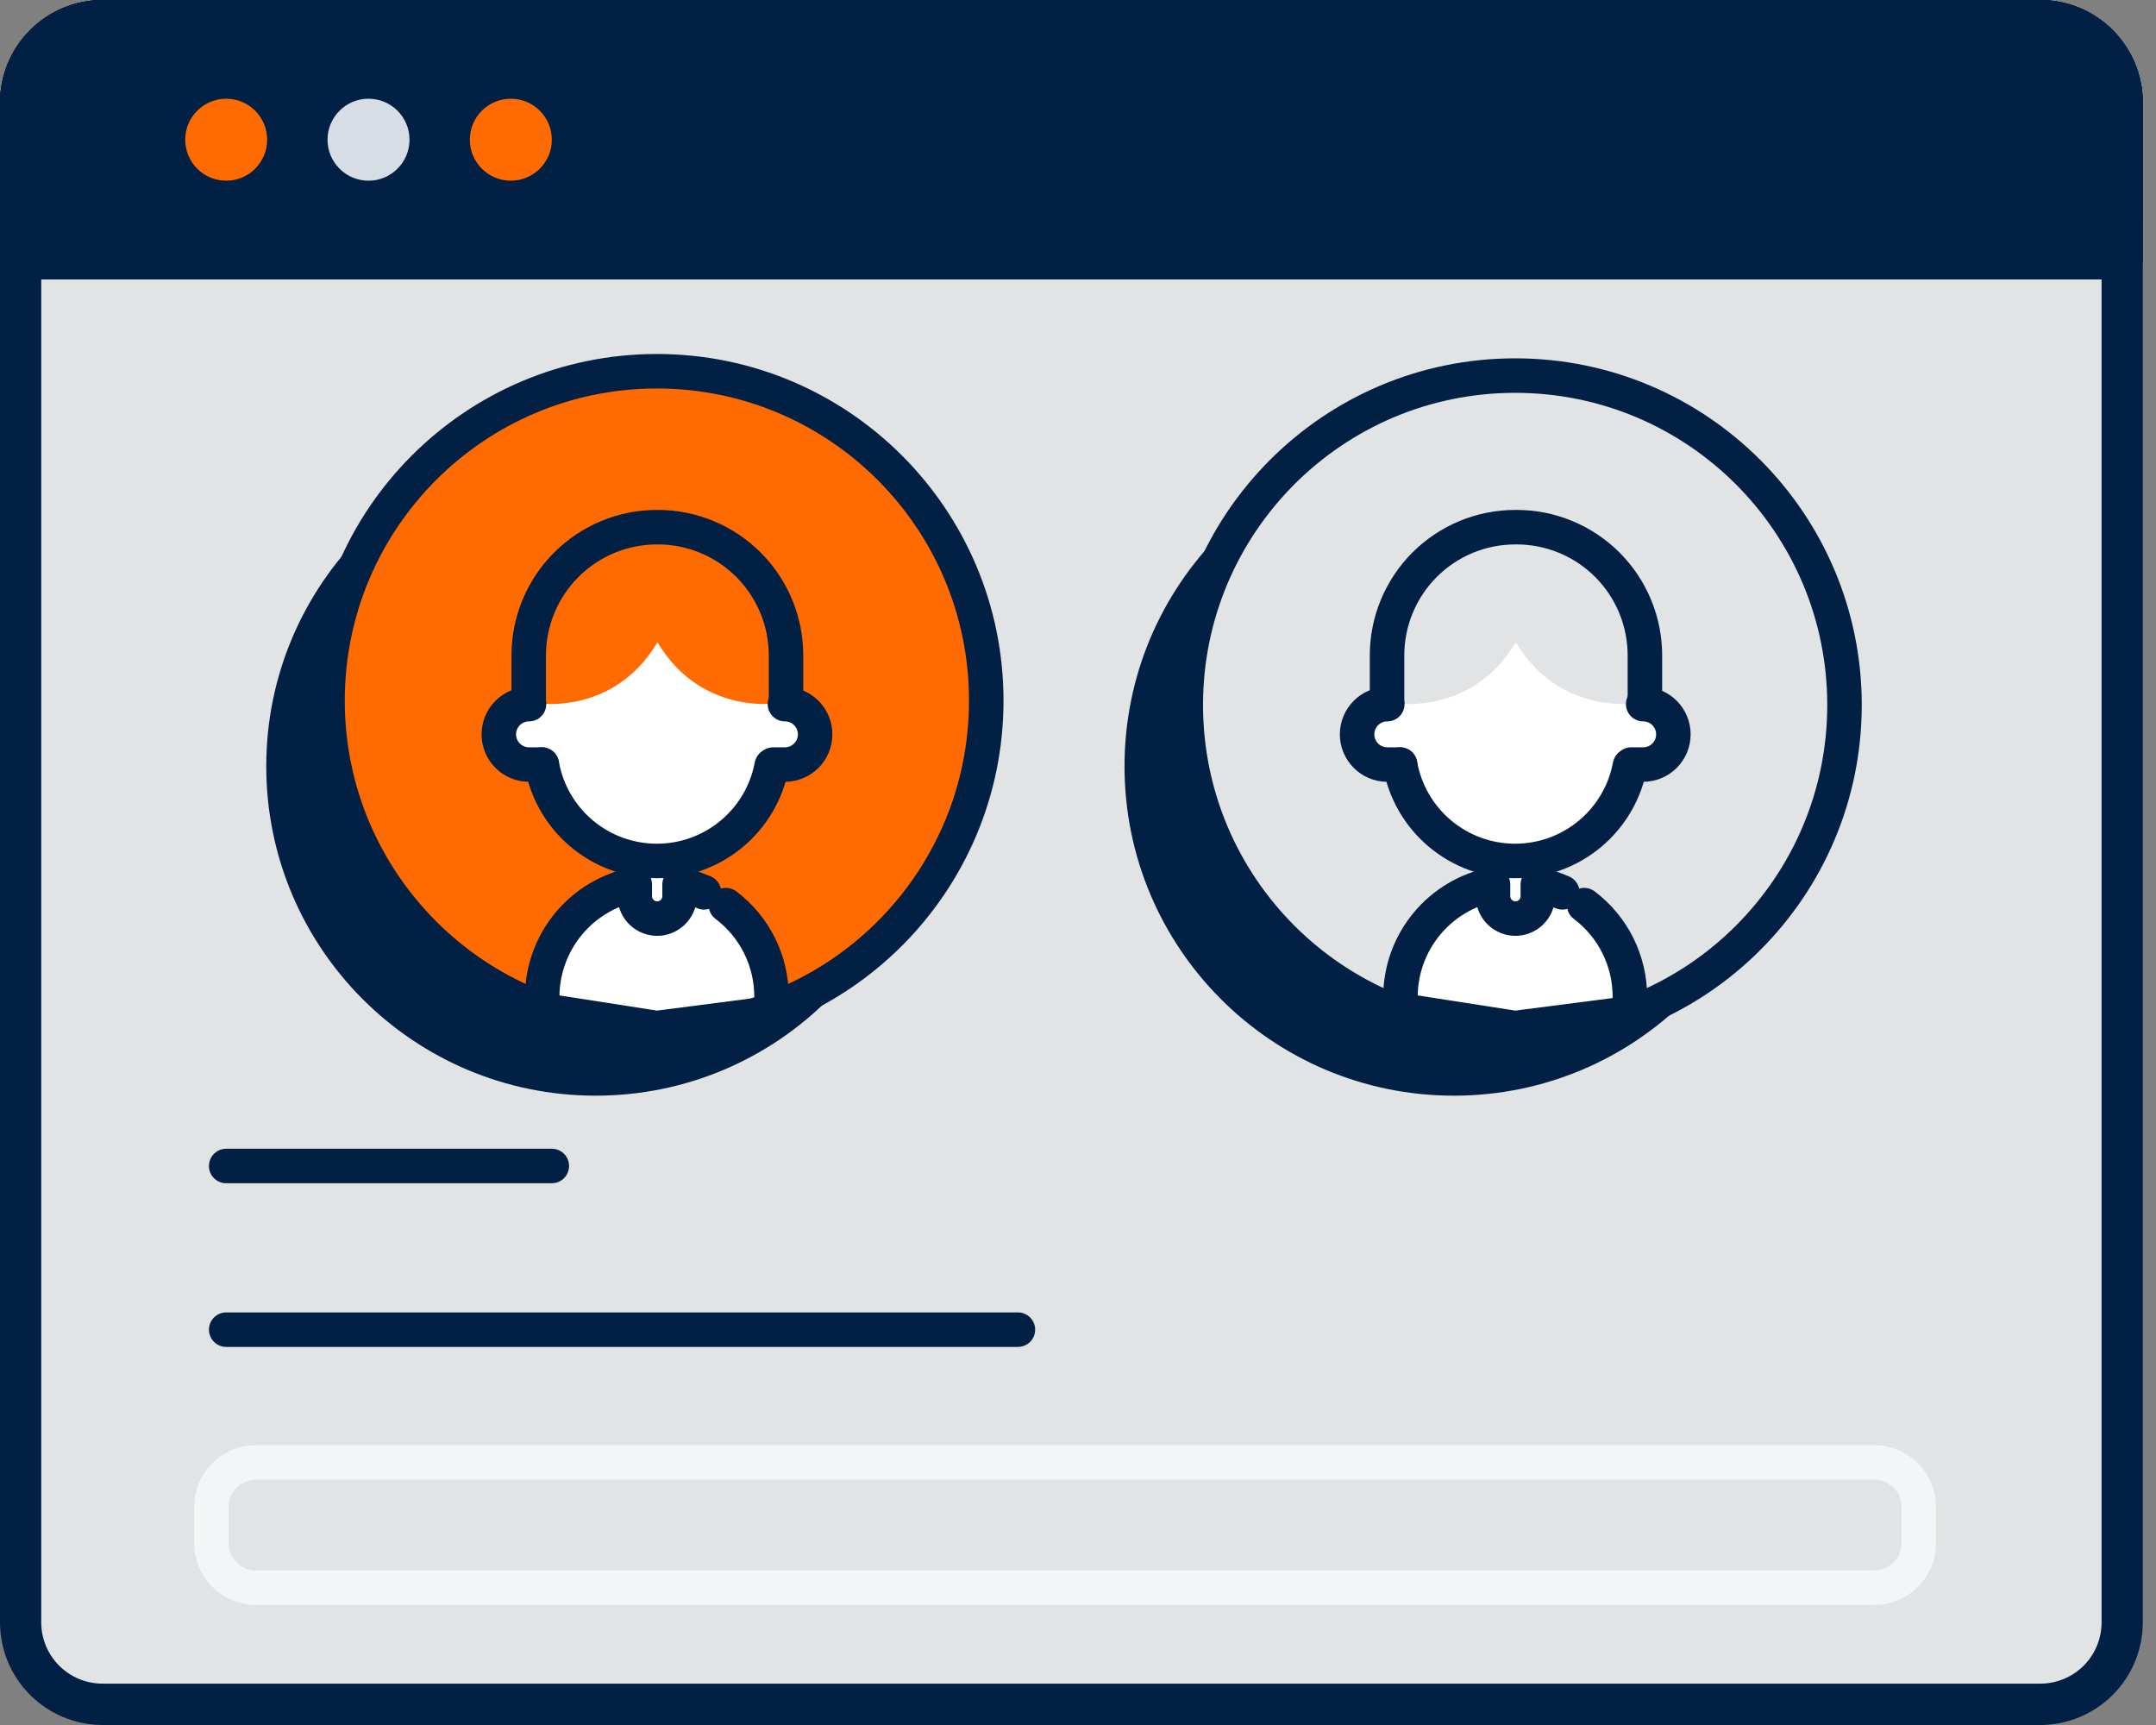<svg width="125" height="100" viewBox="0 0 125 100" fill="none" xmlns="http://www.w3.org/2000/svg">
<rect x="0" y="0" width="125" height="100" fill="#808080" stroke="none"/>
<path d="M118.293 1.189H5.943C3.318 1.189 1.19 3.317 1.19 5.942V94.057C1.19 96.682 3.318 98.81 5.943 98.81H118.293C120.918 98.81 123.046 96.682 123.046 94.057V5.942C123.046 3.317 120.918 1.189 118.293 1.189Z" fill="#E1E3E5"/>
<path d="M123.046 13.938H1.19C0.874 13.938 0.572 13.813 0.349 13.59C0.125 13.366 4.25617e-06 13.064 4.25617e-06 12.748V5.96C-0.002 4.382 0.623 2.868 1.737 1.75C2.852 0.632 4.364 0.003 5.943 0H118.293C119.871 0.003 121.384 0.632 122.498 1.75C123.612 2.868 124.237 4.382 124.235 5.96V12.766C124.231 13.079 124.103 13.377 123.881 13.596C123.658 13.815 123.358 13.938 123.046 13.938ZM2.376 11.562H121.856V5.96C121.856 5.018 121.481 4.115 120.815 3.449C120.149 2.783 119.246 2.408 118.304 2.408H5.943C5 2.408 4.097 2.783 3.431 3.449C2.765 4.115 2.391 5.018 2.391 5.96L2.376 11.562Z" fill="#022044"/>
<path d="M5.943 1.189H118.293C118.919 1.189 119.538 1.313 120.116 1.553C120.694 1.793 121.218 2.145 121.66 2.588C122.101 3.031 122.451 3.557 122.689 4.136C122.927 4.714 123.048 5.334 123.046 5.96V15.032H1.19V5.96C1.188 5.334 1.309 4.714 1.547 4.136C1.784 3.557 2.134 3.031 2.576 2.588C3.017 2.145 3.542 1.793 4.12 1.553C4.697 1.313 5.317 1.189 5.943 1.189Z" fill="#022044"/>
<path d="M123.046 16.201H1.19C1.034 16.201 0.879 16.171 0.735 16.111C0.59 16.052 0.459 15.965 0.349 15.854C0.238 15.744 0.15 15.613 0.091 15.469C0.031 15.325 3.55654e-06 15.171 4.25617e-06 15.014V5.96C-0.002 4.382 0.623 2.868 1.737 1.75C2.852 0.632 4.364 0.003 5.943 0H118.293C119.871 0.003 121.384 0.632 122.498 1.75C123.612 2.868 124.237 4.382 124.235 5.96V15.032C124.231 15.344 124.103 15.642 123.88 15.861C123.658 16.08 123.358 16.202 123.046 16.201ZM2.376 13.825H121.856V5.96C121.856 5.018 121.481 4.115 120.815 3.449C120.149 2.783 119.246 2.408 118.304 2.408H5.943C5 2.408 4.097 2.783 3.431 3.449C2.765 4.115 2.391 5.018 2.391 5.96L2.376 13.825Z" fill="#022044"/>
<path d="M123.046 16.201H1.19C1.034 16.201 0.879 16.171 0.735 16.111C0.59 16.052 0.459 15.965 0.349 15.854C0.238 15.744 0.15 15.613 0.091 15.469C0.031 15.325 3.55654e-06 15.171 4.25617e-06 15.014V5.96C-0.002 4.382 0.623 2.868 1.737 1.75C2.852 0.632 4.364 0.003 5.943 0H118.293C119.871 0.003 121.384 0.632 122.498 1.75C123.612 2.868 124.237 4.382 124.235 5.96V15.032C124.231 15.344 124.103 15.642 123.88 15.861C123.658 16.08 123.358 16.202 123.046 16.201ZM2.376 13.825H121.856V5.96C121.856 5.018 121.481 4.115 120.815 3.449C120.149 2.783 119.246 2.408 118.304 2.408H5.943C5 2.408 4.097 2.783 3.431 3.449C2.765 4.115 2.391 5.018 2.391 5.96L2.376 13.825Z" fill="#022044"/>
<path d="M118.293 100H5.943C4.366 99.997 2.855 99.369 1.741 98.254C0.627 97.138 0.001 95.627 4.25617e-06 94.05V5.96C-0.002 4.382 0.623 2.868 1.737 1.75C2.852 0.632 4.364 0.003 5.943 0H118.293C119.871 0.003 121.384 0.632 122.498 1.75C123.612 2.868 124.237 4.382 124.235 5.96V94.05C124.235 95.627 123.608 97.138 122.494 98.254C121.38 99.369 119.869 99.997 118.293 100ZM5.943 2.38C5 2.38 4.097 2.754 3.431 3.42C2.765 4.086 2.391 4.99 2.391 5.932V94.05C2.391 94.992 2.765 95.896 3.431 96.562C4.097 97.228 5 97.602 5.943 97.602H118.293C118.759 97.602 119.221 97.51 119.652 97.332C120.083 97.153 120.475 96.892 120.805 96.562C121.134 96.232 121.396 95.841 121.575 95.41C121.753 94.979 121.845 94.517 121.845 94.05V5.96C121.845 5.494 121.753 5.032 121.575 4.601C121.396 4.17 121.134 3.778 120.805 3.449C120.475 3.119 120.083 2.857 119.652 2.679C119.221 2.5 118.759 2.408 118.293 2.408L5.943 2.38Z" fill="#022044"/>
<path d="M13.114 10.475C14.427 10.475 15.49 9.411 15.49 8.099C15.49 6.787 14.427 5.723 13.114 5.723C11.802 5.723 10.738 6.787 10.738 8.099C10.738 9.411 11.802 10.475 13.114 10.475Z" fill="#FF6B00"/>
<path d="M21.366 10.475C22.678 10.475 23.742 9.411 23.742 8.099C23.742 6.787 22.678 5.723 21.366 5.723C20.053 5.723 18.989 6.787 18.989 8.099C18.989 9.411 20.053 10.475 21.366 10.475Z" fill="#D7DDE5"/>
<path opacity="0.64" d="M108.663 92.04H14.833C14.148 92.04 13.492 91.768 13.007 91.283C12.523 90.799 12.251 90.142 12.251 89.457V87.362C12.251 87.022 12.317 86.686 12.447 86.373C12.576 86.059 12.766 85.775 13.006 85.535C13.246 85.295 13.531 85.105 13.845 84.975C14.158 84.845 14.494 84.779 14.833 84.779H108.663C109.003 84.779 109.339 84.845 109.653 84.975C109.966 85.104 110.252 85.294 110.492 85.534C110.732 85.774 110.922 86.059 111.052 86.373C111.182 86.686 111.249 87.022 111.249 87.362V89.457C111.248 90.142 110.976 90.799 110.491 91.284C110.006 91.768 109.349 92.04 108.663 92.04V92.04Z" stroke="white" stroke-width="2" stroke-linecap="round" stroke-linejoin="round"/>
<path d="M29.616 10.475C30.929 10.475 31.993 9.411 31.993 8.099C31.993 6.787 30.929 5.723 29.616 5.723C28.304 5.723 27.24 6.787 27.24 8.099C27.24 9.411 28.304 10.475 29.616 10.475Z" fill="#FF6B00"/>
<path d="M13.114 77.082H59.017" stroke="#022044" stroke-width="2" stroke-linecap="round" stroke-linejoin="round"/>
<path d="M13.114 67.594H31.993" stroke="#022044" stroke-width="2" stroke-linecap="round" stroke-linejoin="round"/>
<path d="M84.293 63.517C94.839 63.517 103.389 54.968 103.389 44.422C103.389 33.876 94.839 25.326 84.293 25.326C73.747 25.326 65.197 33.876 65.197 44.422C65.197 54.968 73.747 63.517 84.293 63.517Z" fill="#022044"/>
<path d="M87.845 59.965C98.391 59.965 106.94 51.415 106.94 40.869C106.94 30.323 98.391 21.773 87.845 21.773C77.298 21.773 68.749 30.323 68.749 40.869C68.749 51.415 77.298 59.965 87.845 59.965Z" fill="#E1E3E5"/>
<path d="M87.845 59.965C98.391 59.965 106.94 51.415 106.94 40.869C106.94 30.323 98.391 21.773 87.845 21.773C77.298 21.773 68.749 30.323 68.749 40.869C68.749 51.415 77.298 59.965 87.845 59.965Z" stroke="#022044" stroke-width="2" stroke-linecap="round" stroke-linejoin="round"/>
<path d="M87.845 53.316C87.496 53.316 87.162 53.178 86.916 52.931C86.669 52.685 86.531 52.35 86.531 52.002V48.976H89.159V52.002C89.159 52.35 89.021 52.685 88.774 52.931C88.528 53.178 88.194 53.316 87.845 53.316Z" fill="white"/>
<path d="M89.159 48.976V52.002C89.159 52.35 89.02 52.685 88.774 52.931C88.528 53.178 88.193 53.316 87.845 53.316C87.643 53.316 87.444 53.27 87.262 53.181C87.481 53.072 87.666 52.904 87.795 52.695C87.925 52.487 87.993 52.247 87.994 52.002V48.976H89.159Z" fill="white"/>
<path d="M94.615 40.109V43.143C94.611 44.935 93.895 46.652 92.626 47.917C91.356 49.182 89.637 49.892 87.845 49.892C87.646 49.892 87.451 49.892 87.255 49.867C88.943 49.719 90.514 48.944 91.659 47.695C92.803 46.445 93.437 44.812 93.436 43.118V39.296L94.615 40.109Z" fill="#E1E3E5"/>
<path d="M95.35 38.301V40.788C94.951 40.864 94.546 40.9 94.139 40.898V38.287C94.152 37.088 93.897 35.901 93.393 34.813C92.834 33.623 91.971 32.603 90.891 31.854C89.81 31.106 88.551 30.656 87.241 30.55C88.757 30.426 90.274 30.767 91.59 31.529C92.906 32.291 93.958 33.437 94.605 34.813C95.108 35.901 95.363 37.088 95.35 38.287V38.301Z" fill="#FF6B00"/>
<path d="M91.436 44.901C91.331 45.545 91.046 46.147 90.614 46.635C90.181 47.123 89.619 47.479 88.993 47.661C88.198 47.888 87.354 47.882 86.563 47.644C86.965 47.646 87.366 47.591 87.753 47.48C88.591 47.246 89.304 46.692 89.739 45.939C89.948 45.556 90.103 45.146 90.197 44.72C90.202 44.693 90.202 44.666 90.197 44.639H91.216C91.249 44.639 91.281 44.646 91.31 44.66C91.34 44.673 91.366 44.694 91.387 44.719C91.407 44.744 91.422 44.773 91.43 44.805C91.438 44.837 91.439 44.87 91.433 44.901H91.436Z" fill="#022044"/>
<path d="M94.502 58.938L87.835 59.595L81.196 58.778V57.798C81.236 56.061 81.954 54.408 83.197 53.193C84.44 51.979 86.109 51.299 87.847 51.299C89.585 51.299 91.254 51.979 92.497 53.193C93.74 54.408 94.458 56.061 94.498 57.798L95.109 58.537L94.502 58.938Z" fill="white"/>
<path d="M97.013 42.546C97.016 42.777 96.973 43.007 96.886 43.221C96.8 43.436 96.672 43.631 96.51 43.796C96.348 43.962 96.155 44.093 95.942 44.183C95.729 44.273 95.5 44.32 95.269 44.322H94.59C94.912 44.227 95.203 44.051 95.436 43.809C95.668 43.568 95.834 43.27 95.917 42.946C95.999 42.621 95.995 42.28 95.906 41.957C95.817 41.634 95.645 41.34 95.407 41.103C95.301 40.994 95.182 40.899 95.052 40.819H95.269C95.499 40.819 95.727 40.864 95.94 40.952C96.153 41.039 96.346 41.168 96.509 41.331C96.672 41.494 96.802 41.687 96.89 41.9C96.978 42.112 97.023 42.34 97.023 42.571L97.013 42.546Z" fill="#E1E3E5"/>
<path d="M90.58 51.731C90.125 51.525 89.648 51.371 89.159 51.273V52.019C89.141 52.352 88.997 52.665 88.755 52.894C88.514 53.123 88.194 53.251 87.861 53.251C87.528 53.251 87.207 53.123 86.966 52.894C86.724 52.665 86.58 52.352 86.562 52.019V51.27C85.05 51.567 83.689 52.381 82.71 53.571C81.731 54.761 81.196 56.254 81.195 57.795L81.174 58.558L87.844 59.596L94.497 58.736V57.798C94.501 56.765 94.263 55.746 93.803 54.821C93.343 53.896 92.673 53.091 91.848 52.47" stroke="#022044" stroke-width="2" stroke-linecap="round" stroke-linejoin="round"/>
<path d="M87.845 49.91C86.053 49.91 84.334 49.199 83.065 47.934C81.796 46.669 81.08 44.953 81.075 43.161V40.127L87.845 35.442L94.615 40.11V43.143C94.61 44.935 93.895 46.652 92.626 47.918C91.356 49.183 89.637 49.893 87.845 49.892V49.91Z" fill="white"/>
<path d="M94.64 34.731C94.163 33.714 93.459 32.82 92.583 32.117C91.703 31.405 90.673 30.903 89.571 30.647C88.468 30.392 87.322 30.39 86.219 30.641C85.116 30.893 84.084 31.392 83.201 32.1C82.319 32.809 81.609 33.708 81.124 34.731C80.621 35.818 80.366 37.004 80.378 38.202V40.706C80.378 40.706 85.163 41.771 87.884 37.235C90.601 41.771 95.386 40.706 95.386 40.706V38.202C95.398 37.004 95.144 35.818 94.64 34.731Z" fill="#E1E3E5"/>
<path d="M80.418 40.801V37.998C80.417 37.022 80.609 36.054 80.983 35.152C81.356 34.249 81.904 33.429 82.595 32.738C83.286 32.047 84.106 31.499 85.008 31.126C85.911 30.752 86.879 30.56 87.855 30.561H87.909C88.887 30.558 89.857 30.748 90.762 31.121C91.666 31.493 92.489 32.041 93.182 32.731C93.875 33.422 94.425 34.243 94.8 35.147C95.175 36.051 95.368 37.02 95.368 37.998V40.808" stroke="#022044" stroke-width="2" stroke-linecap="round" stroke-linejoin="round"/>
<path d="M94.114 44.322H95.269C95.733 44.322 96.178 44.137 96.507 43.809C96.835 43.48 97.02 43.035 97.02 42.571C97.02 42.106 96.835 41.661 96.507 41.332C96.178 41.004 95.733 40.819 95.269 40.819H94.125L94.114 44.322Z" fill="white"/>
<path d="M81.576 44.322H80.432C79.967 44.322 79.522 44.137 79.194 43.809C78.865 43.48 78.681 43.035 78.681 42.571C78.681 42.106 78.865 41.661 79.194 41.332C79.522 41.004 79.967 40.819 80.432 40.819H81.576V44.322Z" fill="white"/>
<path d="M94.501 44.383C94.211 45.936 93.386 47.339 92.171 48.348C90.955 49.358 89.425 49.91 87.844 49.91C86.253 49.911 84.713 49.351 83.493 48.33C82.273 47.308 81.452 45.889 81.174 44.322" stroke="#022044" stroke-width="2" stroke-linecap="round" stroke-linejoin="round"/>
<path d="M94.579 44.322H95.268C95.733 44.322 96.178 44.137 96.506 43.809C96.835 43.48 97.019 43.035 97.019 42.571C97.019 42.106 96.835 41.661 96.506 41.332C96.178 41.004 95.733 40.819 95.268 40.819" stroke="#022044" stroke-width="2" stroke-linecap="round" stroke-linejoin="round"/>
<path d="M81.174 44.322H80.432C79.967 44.322 79.522 44.137 79.194 43.809C78.865 43.48 78.681 43.035 78.681 42.571C78.681 42.106 78.865 41.661 79.194 41.332C79.522 41.004 79.967 40.819 80.432 40.819" stroke="#022044" stroke-width="2" stroke-linecap="round" stroke-linejoin="round"/>
<path d="M34.533 63.517C45.079 63.517 53.628 54.968 53.628 44.422C53.628 33.876 45.079 25.326 34.533 25.326C23.986 25.326 15.437 33.876 15.437 44.422C15.437 54.968 23.986 63.517 34.533 63.517Z" fill="#022044"/>
<path d="M38.085 59.965C48.631 59.965 57.181 51.415 57.181 40.869C57.181 30.323 48.631 21.773 38.085 21.773C27.539 21.773 18.989 30.323 18.989 40.869C18.989 51.415 27.539 59.965 38.085 59.965Z" fill="#FF6B00"/>
<path d="M38.082 53.316C37.733 53.316 37.399 53.178 37.153 52.931C36.906 52.685 36.768 52.35 36.768 52.002V48.976H39.396V52.002C39.396 52.35 39.258 52.685 39.011 52.931C38.765 53.178 38.43 53.316 38.082 53.316Z" fill="white"/>
<path d="M39.4 48.976V52.002C39.399 52.225 39.342 52.445 39.233 52.639C39.124 52.834 38.967 52.999 38.778 53.117C38.588 53.234 38.372 53.302 38.149 53.313C37.926 53.325 37.703 53.279 37.503 53.181C37.722 53.072 37.907 52.904 38.036 52.695C38.165 52.487 38.234 52.247 38.235 52.002V48.976H39.4Z" fill="white"/>
<path d="M44.855 40.109V43.143C44.85 44.935 44.135 46.652 42.865 47.917C41.596 49.182 39.877 49.892 38.085 49.892C37.886 49.892 37.691 49.892 37.495 49.867C39.183 49.719 40.754 48.944 41.898 47.695C43.043 46.445 43.677 44.812 43.676 43.118V39.296L44.855 40.109Z" fill="#E1E3E5"/>
<path d="M45.587 38.301V40.788C45.188 40.864 44.782 40.901 44.375 40.898V38.287C44.389 37.088 44.136 35.901 43.633 34.813C43.074 33.623 42.211 32.603 41.13 31.854C40.05 31.106 38.791 30.656 37.481 30.55C38.996 30.426 40.514 30.767 41.83 31.529C43.146 32.291 44.198 33.437 44.844 34.813C45.347 35.901 45.6 37.088 45.587 38.287V38.301Z" fill="#FF6B00"/>
<path d="M41.676 44.902C41.571 45.545 41.285 46.147 40.853 46.635C40.42 47.123 39.858 47.479 39.232 47.661C38.437 47.888 37.594 47.882 36.802 47.644C37.205 47.646 37.605 47.591 37.992 47.48C38.83 47.246 39.543 46.692 39.978 45.939C40.188 45.556 40.342 45.146 40.436 44.72C40.443 44.694 40.443 44.666 40.436 44.639H41.455C41.488 44.638 41.521 44.645 41.551 44.658C41.581 44.672 41.607 44.692 41.628 44.718C41.65 44.743 41.665 44.772 41.673 44.804C41.681 44.836 41.682 44.869 41.676 44.902Z" fill="#022044"/>
<path d="M44.741 58.939L38.081 59.596L31.442 58.779V57.799C31.442 56.035 32.143 54.344 33.39 53.097C34.637 51.85 36.328 51.149 38.092 51.149C39.855 51.149 41.547 51.85 42.794 53.097C44.041 54.344 44.741 56.035 44.741 57.799L45.356 58.538L44.741 58.939Z" fill="white"/>
<path d="M47.249 42.546C47.249 42.776 47.204 43.004 47.116 43.216C47.028 43.429 46.899 43.622 46.736 43.784C46.574 43.947 46.38 44.076 46.168 44.164C45.956 44.252 45.728 44.297 45.498 44.297H44.83C45.151 44.202 45.442 44.025 45.673 43.784C45.905 43.542 46.071 43.245 46.153 42.92C46.235 42.596 46.232 42.256 46.143 41.933C46.055 41.61 45.884 41.316 45.647 41.079C45.54 40.971 45.421 40.875 45.292 40.795H45.519C45.749 40.794 45.977 40.839 46.19 40.927C46.403 41.015 46.596 41.144 46.758 41.307C46.921 41.469 47.05 41.663 47.138 41.875C47.226 42.088 47.271 42.316 47.27 42.546H47.249Z" fill="#E1E3E5"/>
<path d="M40.82 51.731C40.365 51.526 39.889 51.373 39.4 51.273V52.019C39.382 52.352 39.238 52.665 38.996 52.894C38.755 53.123 38.434 53.251 38.101 53.251C37.768 53.251 37.448 53.123 37.206 52.894C36.965 52.665 36.82 52.352 36.803 52.019V51.27C35.291 51.567 33.929 52.381 32.951 53.571C31.972 54.761 31.436 56.254 31.436 57.795L31.415 58.558L38.082 59.596L44.731 58.736V57.798C44.735 56.765 44.498 55.746 44.038 54.821C43.579 53.896 42.91 53.091 42.085 52.47" stroke="#022044" stroke-width="2" stroke-linecap="round" stroke-linejoin="round"/>
<path d="M38.081 49.91C36.289 49.911 34.57 49.201 33.3 47.935C32.031 46.67 31.316 44.953 31.311 43.161V40.127L38.081 35.442L44.851 40.11V43.143C44.847 44.935 44.131 46.652 42.862 47.918C41.593 49.183 39.873 49.893 38.081 49.892V49.91Z" fill="white"/>
<path d="M44.879 34.732C44.4 33.716 43.696 32.822 42.819 32.118C41.487 31.047 39.829 30.464 38.12 30.464C36.411 30.464 34.753 31.047 33.421 32.118C32.544 32.822 31.84 33.716 31.36 34.732C30.86 35.82 30.606 37.005 30.618 38.203V40.707C30.618 40.707 35.403 41.773 38.12 37.237C40.841 41.773 45.625 40.707 45.625 40.707V38.203C45.638 37.005 45.383 35.819 44.879 34.732Z" fill="#FF6B00"/>
<path d="M30.654 40.801V37.998C30.654 36.028 31.436 34.137 32.829 32.743C34.221 31.348 36.11 30.563 38.081 30.561H38.134C39.111 30.56 40.079 30.752 40.981 31.126C41.884 31.499 42.704 32.047 43.395 32.738C44.086 33.429 44.633 34.249 45.007 35.152C45.381 36.054 45.573 37.022 45.572 37.998V40.808" stroke="#022044" stroke-width="2" stroke-linecap="round" stroke-linejoin="round"/>
<path d="M44.354 44.322H45.498C45.962 44.322 46.408 44.137 46.736 43.809C47.064 43.48 47.249 43.035 47.249 42.571C47.249 42.106 47.064 41.661 46.736 41.332C46.408 41.004 45.962 40.819 45.498 40.819H44.354V44.322Z" fill="white"/>
<path d="M31.815 44.322H30.672C30.207 44.322 29.762 44.137 29.433 43.809C29.105 43.48 28.92 43.035 28.92 42.571C28.92 42.106 29.105 41.661 29.433 41.332C29.762 41.004 30.207 40.819 30.672 40.819H31.815V44.322Z" fill="white"/>
<path d="M44.742 44.383C44.452 45.937 43.627 47.34 42.41 48.349C41.194 49.359 39.662 49.911 38.082 49.91C36.491 49.91 34.951 49.35 33.732 48.328C32.513 47.307 31.692 45.888 31.415 44.322" stroke="#022044" stroke-width="2" stroke-linecap="round" stroke-linejoin="round"/>
<path d="M44.83 44.322H45.508C45.973 44.322 46.418 44.137 46.747 43.809C47.075 43.48 47.26 43.035 47.26 42.571C47.26 42.106 47.075 41.661 46.747 41.332C46.418 41.004 45.973 40.819 45.508 40.819" stroke="#022044" stroke-width="2" stroke-linecap="round" stroke-linejoin="round"/>
<path d="M31.414 44.322H30.672C30.207 44.322 29.762 44.137 29.433 43.809C29.105 43.48 28.92 43.035 28.92 42.571C28.92 42.106 29.105 41.661 29.433 41.332C29.762 41.004 30.207 40.819 30.672 40.819" stroke="#022044" stroke-width="2" stroke-linecap="round" stroke-linejoin="round"/>
<path d="M38.085 59.713C48.631 59.713 57.181 51.163 57.181 40.617C57.181 30.071 48.631 21.521 38.085 21.521C27.539 21.521 18.989 30.071 18.989 40.617C18.989 51.163 27.539 59.713 38.085 59.713Z" stroke="#022044" stroke-width="2" stroke-linecap="round" stroke-linejoin="round"/>
</svg>
